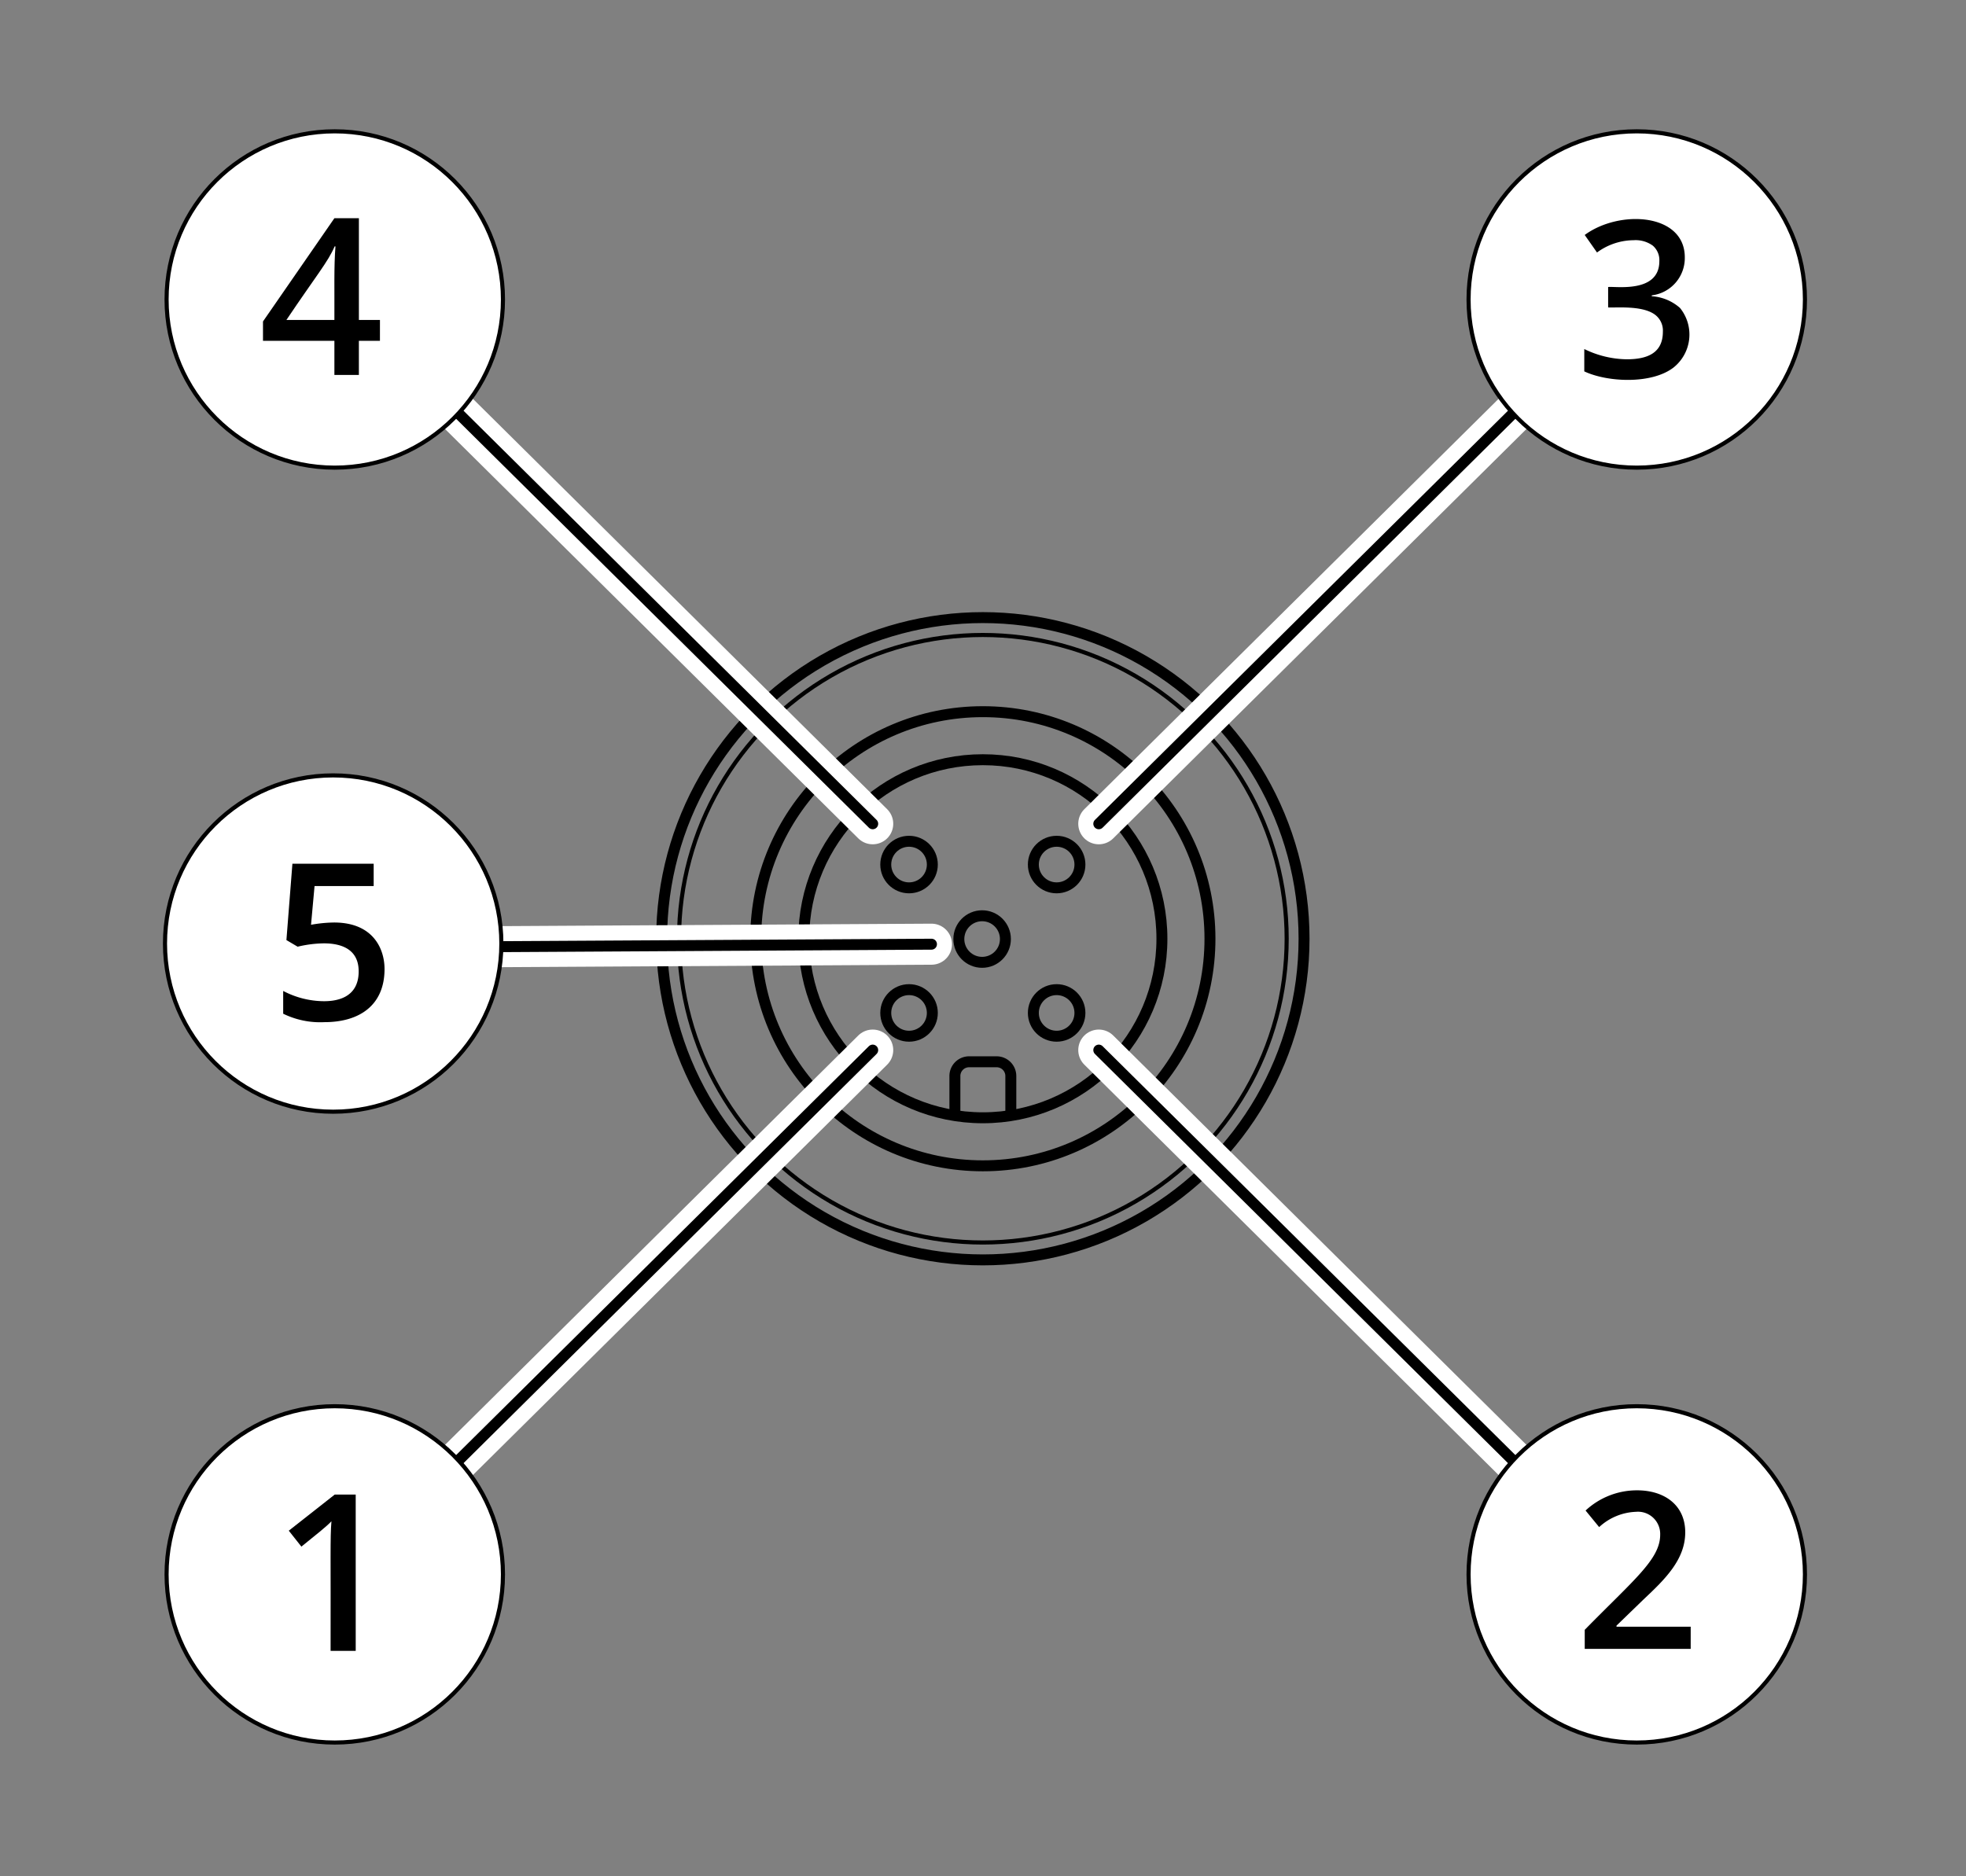 <svg id="Layer_1" data-name="Layer 1" xmlns="http://www.w3.org/2000/svg" width="143.66" height="137.119" viewBox="0 0 143.66 137.119"><rect x="0" y="0" width="143.66" height="137.119" fill="#808080" stroke="none"/><circle cx="71.819" cy="68.609" r="23.471" style="fill:none;stroke:#000;stroke-linecap:round;stroke-width:0.8px"/><circle cx="71.819" cy="68.609" r="22.201" style="fill:none;stroke:#000;stroke-linecap:round;stroke-width:0.3px"/><circle cx="71.819" cy="68.609" r="16.596" style="fill:none;stroke:#000;stroke-linecap:round;stroke-width:0.8px"/><circle cx="71.819" cy="68.609" r="13.085" style="fill:none;stroke:#000;stroke-linecap:round;stroke-width:0.8px"/><circle cx="66.426" cy="63.187" r="1.702" style="fill:none;stroke:#000;stroke-linecap:round;stroke-width:0.8px"/><circle cx="77.211" cy="63.187" r="1.702" style="fill:none;stroke:#000;stroke-linecap:round;stroke-width:0.8px"/><circle cx="66.426" cy="74.031" r="1.702" style="fill:none;stroke:#000;stroke-linecap:round;stroke-width:0.8px"/><circle cx="77.211" cy="74.031" r="1.702" style="fill:none;stroke:#000;stroke-linecap:round;stroke-width:0.8px"/><circle cx="71.766" cy="68.631" r="1.702" style="fill:none;stroke:#000;stroke-linecap:round;stroke-width:0.8px"/><line x1="63.771" y1="76.747" x2="24.188" y2="115.966" style="fill:none;stroke:#fff;stroke-linecap:round;stroke-miterlimit:10;stroke-width:3px"/><line x1="63.771" y1="76.747" x2="24.188" y2="115.966" style="fill:none;stroke:#000;stroke-linecap:round;stroke-miterlimit:10;stroke-width:0.8px"/><circle cx="24.462" cy="115.065" r="12.29" style="fill:#fff;stroke:#000;stroke-miterlimit:10;stroke-width:0.3px"/><path d="M25.993,120.654h-1.836c.016-6.878-.039-8.217.062-9.469-.392.408-1.05.923-2.195,1.851l-.922-1.164,3.359-2.641h1.531Z"/><line x1="68.065" y1="69.007" x2="23.265" y2="69.264" style="fill:none;stroke:#fff;stroke-linecap:round;stroke-miterlimit:10;stroke-width:3px"/><line x1="68.065" y1="69.007" x2="23.265" y2="69.264" style="fill:none;stroke:#000;stroke-linecap:round;stroke-miterlimit:10;stroke-width:0.8px"/><circle cx="24.346" cy="68.96" r="12.29" style="fill:#fff;stroke:#000;stroke-miterlimit:10;stroke-width:0.3px"/><path d="M24.41,67.422c2.862,0,3.689,1.928,3.689,3.4,0,2.627-1.803,3.883-4.398,3.883a6.148,6.148,0,0,1-3.008-.617V72.424a6.486,6.486,0,0,0,2.972.75c.765,0,2.544-.143,2.544-2.18,0-1.536-1.134-2.048-2.547-2.048a8.688,8.688,0,0,0-1.913.244l-.82-.484.438-5.578h5.938V64.76h-4.32l-.258,2.828A10.087,10.087,0,0,1,24.41,67.422Z"/><line x1="80.291" y1="76.747" x2="119.874" y2="115.966" style="fill:none;stroke:#fff;stroke-linecap:round;stroke-miterlimit:10;stroke-width:3px"/><line x1="80.291" y1="76.747" x2="119.874" y2="115.966" style="fill:none;stroke:#000;stroke-linecap:round;stroke-miterlimit:10;stroke-width:0.8px"/><circle cx="119.601" cy="115.065" r="12.29" style="fill:#fff;stroke:#000;stroke-miterlimit:10;stroke-width:0.3px"/><path d="M123.542,120.508H115.8v-1.391c3.596-3.671,5.513-5.154,5.513-6.95a1.624,1.624,0,0,0-1.771-1.675,4.187,4.187,0,0,0-2.688,1.117l-.992-1.211a5.503,5.503,0,0,1,3.766-1.476c1.985,0,3.516,1.07,3.516,3.07,0,1.998-1.488,3.439-3.039,4.898l-1.984,1.922v.078h5.422Z"/><line x1="63.771" y1="60.206" x2="24.188" y2="20.987" style="fill:none;stroke:#fff;stroke-linecap:round;stroke-miterlimit:10;stroke-width:3px"/><line x1="63.771" y1="60.206" x2="24.188" y2="20.987" style="fill:none;stroke:#000;stroke-linecap:round;stroke-miterlimit:10;stroke-width:0.8px"/><circle cx="24.462" cy="21.888" r="12.29" style="fill:#fff;stroke:#000;stroke-miterlimit:10;stroke-width:0.3px"/><path d="M27.763,24.909h-1.539v2.492H24.435V24.909H19.217V23.494l5.219-7.547h1.789V23.385h1.539ZM24.435,23.385c.012-2.217-.039-3.897.078-5.375h-.062c-.473,1.117-1.355,2.146-3.523,5.375Z"/><line x1="80.291" y1="60.206" x2="119.874" y2="20.987" style="fill:none;stroke:#fff;stroke-linecap:round;stroke-miterlimit:10;stroke-width:3px"/><line x1="80.291" y1="60.206" x2="119.874" y2="20.987" style="fill:none;stroke:#000;stroke-linecap:round;stroke-miterlimit:10;stroke-width:0.8px"/><circle cx="119.601" cy="21.888" r="12.29" style="fill:#fff;stroke:#000;stroke-miterlimit:10;stroke-width:0.3px"/><path d="M123.112,18.806a2.747,2.747,0,0,1-2.414,2.781V21.65a3.448,3.448,0,0,1,2.062.856,3.082,3.082,0,0,1-.477,4.359c-1.606,1.234-4.837,1.072-6.516.277V25.509a7.242,7.242,0,0,0,3.102.75c1.532,0,2.641-.471,2.641-2.016a1.45,1.45,0,0,0-.727-1.344c-.961-.568-2.68-.399-3.273-.43V20.978c.464-.078,3.742.495,3.742-1.891a1.395,1.395,0,0,0-.477-1.133,2.145,2.145,0,0,0-1.406-.398,4.56,4.56,0,0,0-2.672.898l-.898-1.281C118.35,15.296,123.112,15.582,123.112,18.806Z"/><path d="M69.776,81.359v-2.72a1.039,1.039,0,0,1,1.039-1.038h2.009a1.039,1.039,0,0,1,1.039,1.038v2.72" style="fill:none;stroke:#000;stroke-linecap:round;stroke-width:0.8px"/></svg>